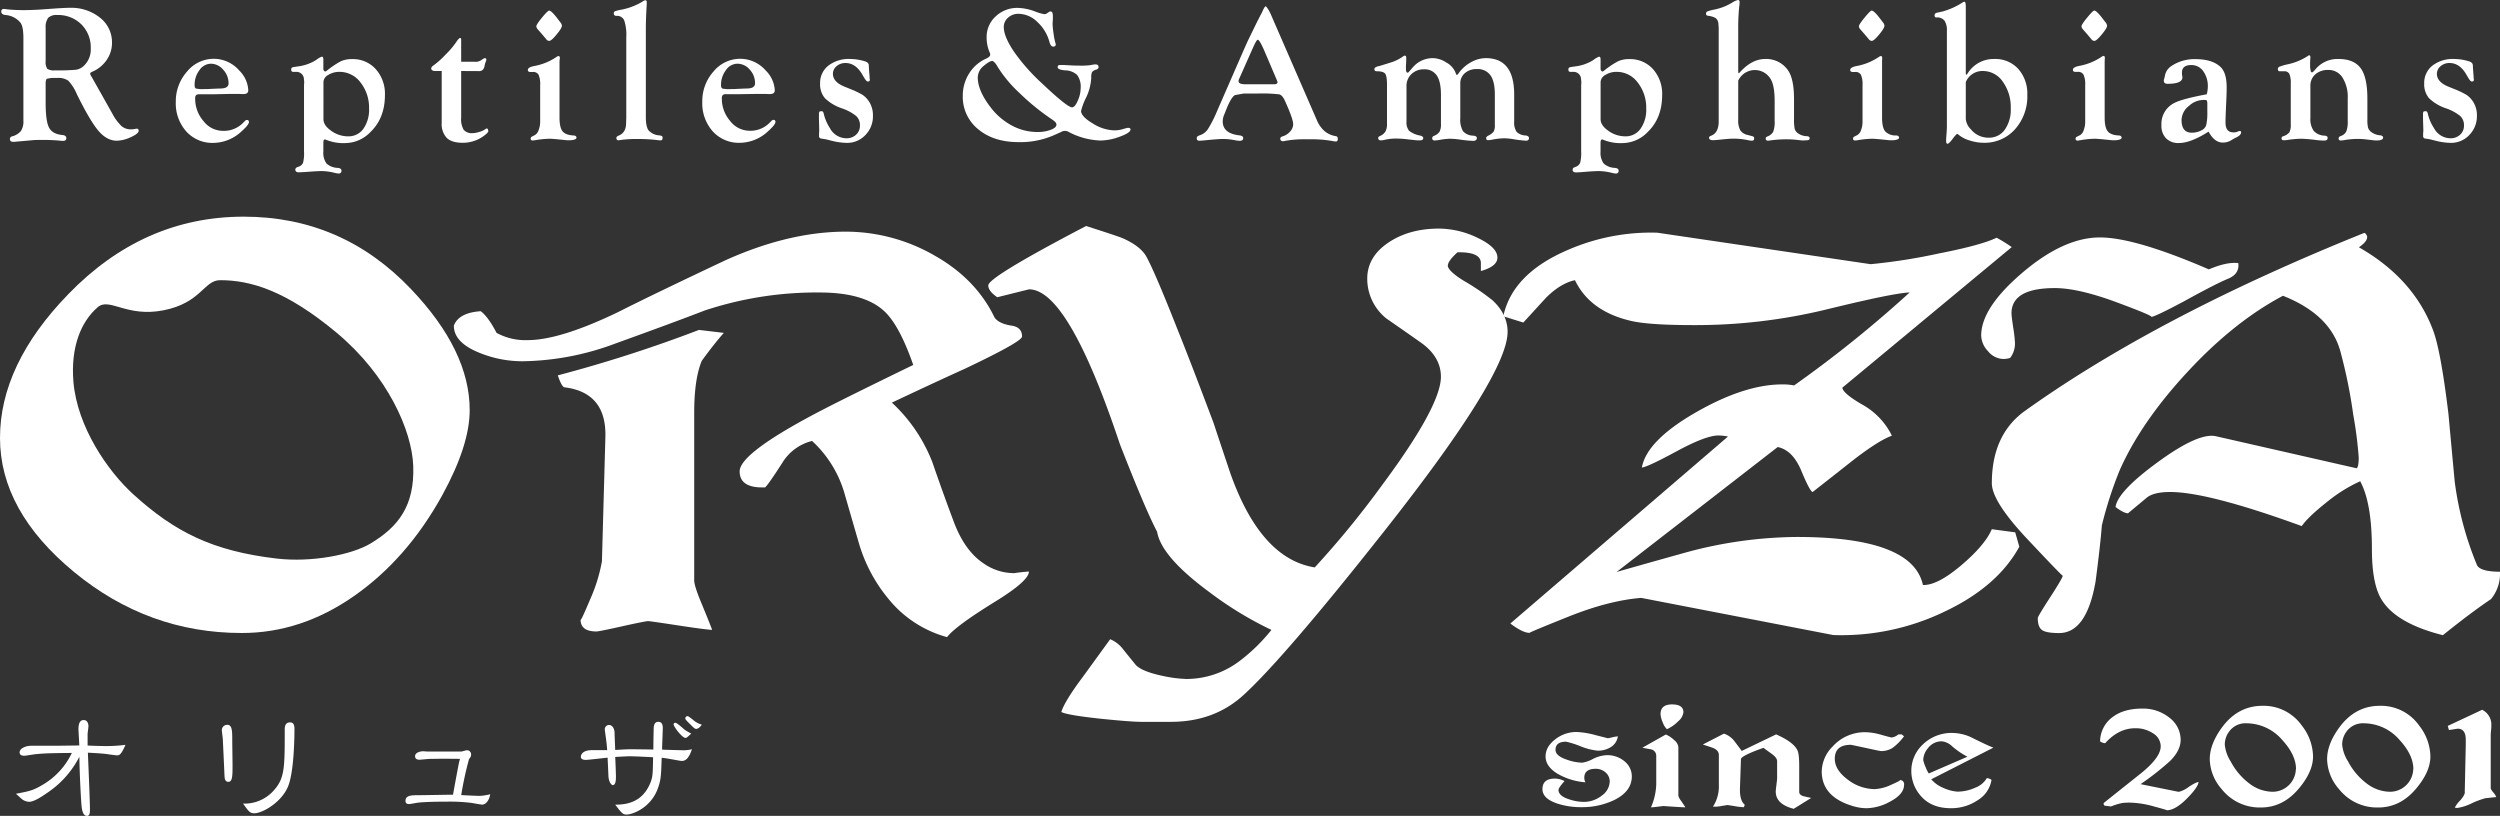 <svg xmlns="http://www.w3.org/2000/svg" viewBox="0 0 800.2 261.15"><rect x="0" y="0" width="800.2" height="261.15" fill="#333333" stroke="none"/><defs><style>.cls-1{fill:#ffffff;}</style></defs><g id="レイヤー_2" data-name="レイヤー 2"><path class="cls-1" d="M150.34,131.27q0,11.25-8.82,27.31-11.24,20.35-28.21,32.2T77.38,202.61q-30,0-53.68-19.53T0,140.2q0-23.5,21.82-46Q45.85,69.35,78,69.35q31.51,0,53.56,23.18Q150.34,112.23,150.34,131.27Zm-18.07,17.88c-.41-11.32-8.18-29-24.49-42.62S80.09,89.68,70.46,89.68c-5.2,0-6,7.22-18.06,9.63-11.87,2.37-17.35-4.21-21.1-1-5.39,4.62-8.72,12.82-7.8,23.88,1.21,14.45,11,28.65,19.26,36.12,13.25,12,25.29,18.06,45.75,20.47,11.24,1.32,24.08-1.21,30.1-4.82C127.49,168.62,132.73,161.91,132.27,149.15Z"/><path class="cls-1" d="M329.34,182.94q0,3-11,9.75-12.57,7.77-15.21,11.24a36.42,36.42,0,0,1-18.74-12.23,49.65,49.65,0,0,1-9.48-17.86q-1.54-5.28-4.63-16a36.48,36.48,0,0,0-10.36-16.7,15.51,15.51,0,0,0-9.48,6.94Q246,155,244.91,156q-8.16.33-8.16-5.13,0-6,27.12-20,8.37-4.31,28.44-14.06-4.43-12.72-9.26-17.19-6.41-6-20.72-6a113.64,113.64,0,0,0-36.82,5.78Q216,103.09,196.85,110a87.47,87.47,0,0,1-29.54,5.63A36.33,36.33,0,0,1,153.65,113q-8.39-3.3-8.38-8.76,1.54-4.14,8.6-4.63c1.61,1.21,3.3,3.53,5.07,6.94a19.34,19.34,0,0,0,9.92,2.32q10.35,0,28.88-8.93,11.46-5.79,34.6-16.7,20.28-9.09,38.36-9.09a57,57,0,0,1,28.22,7.52q13.44,7.53,19.4,19.92,1.32,2,5.51,2.65c2.2.33,3.31,1.49,3.31,3.47q0,1.65-18.52,10.42-7.72,3.47-23.15,10.74a51.18,51.18,0,0,1,13,19.18q3.3,9.6,6.83,19t9.7,13.4a17,17,0,0,0,9.7,3C326.18,183.21,327.72,183.05,329.34,182.94Zm-97.66-76.39q-3.09,3.48-7.05,8.93-2.43,5.79-2.43,16.7v53.57c0,1.21.81,3.75,2.43,7.6q2.87,6.94,3.31,8.27-2.66-.17-11.25-1.49c-5.73-.88-8.81-1.32-9.26-1.32s-3.34.55-8.26,1.65-7.68,1.66-8.27,1.66q-5.07,0-5.07-3.81,0,.84,3.09-6.53a51.85,51.85,0,0,0,3.75-12.15l1.1-39.68q.43-14.38-13.23-16c-.59-.33-1.25-1.59-2-3.8a442.23,442.23,0,0,0,45.19-14.55Z"/><path class="cls-1" d="M482.55,106.22q0,13.73-39.24,63.49-32.62,41.34-45.63,53.07-9.27,8.26-22.93,8.27h-9.26q-3.53,0-13.23-1-10.8-1.17-12.56-2.16,1.1-3.49,6.83-11.15l8.82-12.14a10,10,0,0,1,4.19,3.3l3.75,4.63q1.75,2.31,8.81,3.8a41.09,41.09,0,0,0,7.72,1,28.27,28.27,0,0,0,17-5.79,57.09,57.09,0,0,0,10.14-9.92,114,114,0,0,1-20.06-12.24q-15.21-11.24-16.53-19.17-3.75-7.11-11.9-28-16.54-49.59-29.1-49.6L319.2,95.14c-1.91-1.32-2.87-2.58-2.87-3.8q0-2.64,31.3-19,8.82,2.81,11.47,3.8,5.73,2.48,7.71,5.79,2.65,4.64,10.14,23.64,4,9.91,11.47,29.76,1.75,5.3,5.29,15.87,9.69,27.62,27.11,30.42a293.07,293.07,0,0,0,21.39-26.12q18.94-25.45,19-34.88,0-6.28-6.11-10.75-3.72-2.64-11.36-7.94a16.25,16.25,0,0,1-6.11-12.73q0-6.94,6.68-11.49t16.34-4.54a28.71,28.71,0,0,1,12.39,3q6.25,3,6.25,6.28,0,2.82-5.29,4.3V84.23q0-3.63-7.5-3.47c-2.06,1.88-3.08,3.31-3.08,4.3s1.69,2.7,5.07,4.79a73,73,0,0,1,9.26,6.29C480.93,99.11,482.55,102.48,482.55,106.22Z"/><path class="cls-1" d="M646.34,175q-7.07,12.9-24.25,20.92a76,76,0,0,1-35.27,7.35l-61.51-11.9q-10.37.84-23.26,6t-12.45,5.2q-2.21,0-6.17-3l69.66-59.84a14.77,14.77,0,0,0-3.09-.34q-4,0-13.33,5.05t-11.14,5.21q1.54-8.6,17.2-17.61t27.77-9a18.25,18.25,0,0,1,3.75.33,383.89,383.89,0,0,0,37-29.76q-5.09.16-26.68,5.45a177.38,177.38,0,0,1-42.32,5q-14.34,0-20.06-1.32-13.23-3-18.08-13.06-4.63,1-9.26,5.62l-7.27,7.94-6.4-2Q484.09,87.54,502,79.93a66.63,66.63,0,0,1,28.43-5.45l68.34,10.08a186.35,186.35,0,0,0,22-3.47q13.46-2.64,18.3-5a48.27,48.27,0,0,1,4.85,3l-54.23,45q.23,1.82,6.17,5.29a23,23,0,0,1,9.7,10.08q-4.18,1.5-12.12,7.61L580.2,157.48q-.88-.16-3.63-6.78T569,143.09l-51.58,40Q524.66,181,539,177a138.44,138.44,0,0,1,36.15-5.13q37,0,40.34,15.38,4.63.16,12.24-6.29t9.81-11.57l7.49,1Z"/><path class="cls-1" d="M716.44,84.23q.43,3.48-3.31,5T699,96.47q-9.25,4.95-10.58,5,1.75,0-10.69-4.63t-20-4.63q-13.89,0-13.89,8.1c0,.55.18,2.07.55,4.55a43.85,43.85,0,0,1,.55,4.71,7.47,7.47,0,0,1-1.54,5,7.69,7.69,0,0,1-2.21.33,6.45,6.45,0,0,1-4.85-2.48,7.51,7.51,0,0,1-2.2-5q0-8.92,13.23-20.17T672.13,76Q683.37,76,707,86.22C710.93,84.56,714.08,83.9,716.44,84.23ZM800.2,183a12.88,12.88,0,0,1-2.86,8.75q-6,4-15.43,11.56-15-3.79-19.62-11.4-3.09-5-3.09-16.21,0-14.72-3.75-21.66A48,48,0,0,0,745,160.53c-4,3.15-6.8,5.76-8.26,7.86q-30-10.92-42.11-10.91c-3.52,0-6,.6-7.49,1.81l-6,5q-1.32,0-4-2,.66-5,13.66-14.47t18.52-8.18l45,10.25c.44-.33.66-1.49.66-3.47a129.5,129.5,0,0,0-1.76-13.72,160.15,160.15,0,0,0-4.19-20.51q-3.3-11.57-18.3-17.52-15.64,8.28-30.53,24.34t-21.71,31.46a124.08,124.08,0,0,0-5.73,17.72q-.45,6-2,17.88-2.87,16.56-11.68,16.56-4.18,0-5.51-1c-.88-.66-1.32-1.93-1.32-3.8,0-.33,1.32-2.57,4-6.7s4-6.42,4-6.86q0,.33-11.35-11.74t-11.35-17.86q0-15.53,10.58-23.14,42.54-30.42,108.68-57a1.79,1.79,0,0,1,.88,1.32c0,1-.88,2.09-2.65,3.3q17.64,10.08,23.81,26.75,2.43,6.6,4.85,26.59.66,7.26,2,21.63a104.82,104.82,0,0,0,7.06,26.58C793.29,182.19,795.8,183,800.2,183Z"/><path class="cls-1" d="M14.61,32.91q0,5.84,1.08,7.92t4.25,2.38c.86.08,1.29.42,1.29,1s-.35.88-1.05.88c-.22,0-.64,0-1.26-.1-1.77-.14-3.47-.21-5.11-.21-1.38,0-2.6,0-3.67.12l-2.58.23-2.07.18q-.86.09-1.2.09c-.74,0-1.11-.29-1.11-.85a.83.83,0,0,1,.62-.88,5.52,5.52,0,0,0,2.89-1.73,5.61,5.61,0,0,0,.8-3.34V35.68l0-1.2V12.24c0-2.46-.3-4.11-.92-4.95A6.86,6.86,0,0,0,1.67,4.8C.83,4.68.41,4.32.41,3.74a.77.77,0,0,1,.86-.88A9,9,0,0,1,2.38,3a52,52,0,0,0,5.21.24c2.07,0,4.59-.11,7.54-.34,3.47-.26,5.86-.4,7.18-.4A14.74,14.74,0,0,1,32,5.65a10,10,0,0,1,3.85,8,9.58,9.58,0,0,1-1.71,5.55A10.65,10.65,0,0,1,29.45,23c-.41.17-.6.37-.58.62a1.75,1.75,0,0,0,.31.74c.18.28.46.77.83,1.44l2.74,4.86,3.17,5.64a16.06,16.06,0,0,0,2.91,4,4.46,4.46,0,0,0,3,1.1,6.92,6.92,0,0,0,1.33-.12,2.82,2.82,0,0,1,.67-.09c.37,0,.56.23.56.71s-.84,1.27-2.52,2a11.07,11.07,0,0,1-4.47,1.14q-3.16,0-5.84-3.11T24.61,30.18a14.6,14.6,0,0,0-2.73-4.33,5.47,5.47,0,0,0-3.51-.9H16.46l-1.39.24c-.31.17-.46.66-.46,1.48Zm0-24V19.53A3.94,3.94,0,0,0,15.12,22a3.65,3.65,0,0,0,2.42.52,63.37,63.37,0,0,0,6.81-.2A4.67,4.67,0,0,0,26.8,21.1a7.19,7.19,0,0,0,2.25-5.61,10.38,10.38,0,0,0-3-7.68,10.5,10.5,0,0,0-7.73-3,3.78,3.78,0,0,0-2.88.88A4.89,4.89,0,0,0,14.61,8.87Z"/><path class="cls-1" d="M68.35,18.82a10.8,10.8,0,0,1,8.23,3.75,9.5,9.5,0,0,1,2.89,6.35c0,.8-.55,1.2-1.66,1.2l-1.41-.06h-.71l-1.87,0L68,30.18l-3.05,0-1,0a1.87,1.87,0,0,0-1.14.22,1.48,1.48,0,0,0-.34,1.14,10.83,10.83,0,0,0,2.66,7.21,7.87,7.87,0,0,0,6.13,3.13,8.59,8.59,0,0,0,6.24-2.26l1-1A.73.73,0,0,1,79,38.4c.45,0,.68.22.68.65,0,.6-.79,1.59-2.37,3a13.4,13.4,0,0,1-9,3.69,11.24,11.24,0,0,1-8.68-3.66,13.45,13.45,0,0,1-3.36-9.46,14.26,14.26,0,0,1,3.59-9.7A11,11,0,0,1,68.35,18.82Zm-.86,1.57a4.5,4.5,0,0,0-3.64,2.05,7.71,7.71,0,0,0-1.56,4.82c0,.6.15.95.44,1.08a9.07,9.07,0,0,0,2.41.18c.67,0,1.38,0,2.14-.06,1.84-.08,2.9-.13,3.18-.13q2.7,0,2.7-1.65a6.34,6.34,0,0,0-1.73-4.38A5.2,5.2,0,0,0,67.49,20.39Z"/><path class="cls-1" d="M97.31,48.46v-21l.06-1.29-.15-1.35A2.4,2.4,0,0,0,94.75,23c-.22,0-.44,0-.64,0l-.28,0c-.41,0-.62-.27-.62-.73a.71.71,0,0,1,.62-.78l1.45-.22a14.2,14.2,0,0,0,5.94-2.09A6.58,6.58,0,0,1,103,18.14c.29,0,.46.23.5.68l0,.9V22.2c.12.43.33.66.62.68a1.13,1.13,0,0,0,.52-.28,28.08,28.08,0,0,1,4.47-3,8.55,8.55,0,0,1,3.59-.68,9.78,9.78,0,0,1,7.57,3.21,11.82,11.82,0,0,1,2.94,8.29c0,4.91-1.54,8.84-4.61,11.82a11.36,11.36,0,0,1-8,3.56,14.62,14.62,0,0,1-6.09-1,1.3,1.3,0,0,0-.55-.16c-.31,0-.46.38-.46,1.14v2.7a5.87,5.87,0,0,0,1,3.85,5.61,5.61,0,0,0,3.62,1.41c.78.08,1.17.37,1.17.85a.83.83,0,0,1-1,.94,6.46,6.46,0,0,1-1.11-.19,18.21,18.21,0,0,0-4.17-.58q-1.11,0-3.33.15L97,55.1c-.64,0-1.07.06-1.3.06-.78,0-1.17-.29-1.17-.88,0-.38.26-.66.8-.85A2.46,2.46,0,0,0,97,52.11,12.06,12.06,0,0,0,97.31,48.46Zm6.22-22.23V38.15q0,2,2.51,3.74a9.22,9.22,0,0,0,5.4,1.75,5.78,5.78,0,0,0,4.87-2.42,10.54,10.54,0,0,0,1.82-6.47,13,13,0,0,0-2.74-8.36A8.33,8.33,0,0,0,108.67,23a6.62,6.62,0,0,0-3.63,1A2.71,2.71,0,0,0,103.53,26.23Z"/><path class="cls-1" d="M147.61,22.73v15a6.62,6.62,0,0,0,.81,3.82,3.41,3.41,0,0,0,2.88,1.07,7.47,7.47,0,0,0,2.14-.41,6.05,6.05,0,0,0,1.87-.84,1,1,0,0,1,.49-.25c.24,0,.4.21.46.62l.06.32-.37.53a11.27,11.27,0,0,1-7.87,3.11c-2.3,0-4-.52-5.08-1.56a6.51,6.51,0,0,1-1.62-4.86V22.73h-1.87c-1,0-1.48-.27-1.48-.82,0-.33.26-.67.77-1a27.21,27.21,0,0,0,3.8-3.42,26.62,26.62,0,0,0,3.31-3.85c.64-1,1.11-1.5,1.42-1.48.16,0,.26.18.28.47v7.14h4.46a3,3,0,0,0,1.76-.4l.8-.52a1,1,0,0,1,.55-.22c.35,0,.51.15.49.5a2.42,2.42,0,0,1-.21.68,5.87,5.87,0,0,0-.37,1.37c-.23,1.05-.79,1.58-1.69,1.58Z"/><path class="cls-1" d="M179.09,20.2V37.62c0,2.09.31,3.54.94,4.36s1.79,1.28,3.49,1.38c.68,0,1,.29,1,.73s-.82.81-2.44.81c-.21,0-.65,0-1.33-.08l-2.31-.24c-1.28-.11-2.12-.17-2.53-.17a30.2,30.2,0,0,0-4.42.43,6.43,6.43,0,0,1-1,.12c-.43,0-.64-.2-.64-.6a.69.69,0,0,1,.4-.63l1-.52a2.83,2.83,0,0,0,1.16-1.6A7.35,7.35,0,0,0,172.9,39l0-1.29V27.27a7.51,7.51,0,0,0-.5-3.31,1.9,1.9,0,0,0-1.84-.92h-.7a1,1,0,0,1-.8-.25.71.71,0,0,1-.1-.44c0-.52.63-.92,1.89-1.19a18.7,18.7,0,0,0,7.38-3,1.18,1.18,0,0,1,.53-.22c.28,0,.43.22.43.59l0,.28Q179.09,19.09,179.09,20.2ZM175.78,3.39c.42,0,1.19.7,2.3,2.09l1.28,1.67a2,2,0,0,1,.5,1.07c0,.5-.55,1.43-1.69,2.81s-1.93,2.06-2.36,2.06a1.19,1.19,0,0,1-.83-.37L173.54,11l-1.35-1.54a1.91,1.91,0,0,1-.53-1c0-.41.61-1.35,1.81-2.81S175.45,3.39,175.78,3.39Z"/><path class="cls-1" d="M206.72,9.26V36.47l0,1c0,2,.28,3.45.86,4.24A5,5,0,0,0,211,43.33a2.83,2.83,0,0,1,.94.25.91.91,0,0,1,.13.6c0,.5-.2.75-.61.75a9.91,9.91,0,0,1-1.08-.09,46.92,46.92,0,0,0-6.08-.34,35.65,35.65,0,0,0-5.65.31,4.6,4.6,0,0,1-.71.09c-.43,0-.65-.26-.65-.78,0-.28.26-.52.77-.73q2.34-.95,2.34-4l.06-1.79,0-.83V11.94a14.8,14.8,0,0,0-.66-5.41,2.45,2.45,0,0,0-2.45-1.45c-.59,0-.89-.27-.89-.81a.63.63,0,0,1,.34-.64,10.05,10.05,0,0,1,1.86-.49A20.69,20.69,0,0,0,205,.89l1-.61a1.34,1.34,0,0,1,.55-.19c.31,0,.46.19.46.62,0,.22,0,.74-.06,1.54Q206.72,6.4,206.72,9.26Z"/><path class="cls-1" d="M236.87,18.82a10.8,10.8,0,0,1,8.22,3.75,9.52,9.52,0,0,1,2.9,6.35c0,.8-.55,1.2-1.66,1.2l-1.41-.06h-.71l-1.88,0-5.81.09-3,0-1,0a1.85,1.85,0,0,0-1.13.22,1.48,1.48,0,0,0-.34,1.14,10.78,10.78,0,0,0,2.66,7.21,7.86,7.86,0,0,0,6.13,3.13A8.59,8.59,0,0,0,246,39.62l1-1a.77.77,0,0,1,.53-.25.58.58,0,0,1,.67.65c0,.6-.79,1.59-2.37,3a13.38,13.38,0,0,1-9,3.69,11.26,11.26,0,0,1-8.69-3.66,13.49,13.49,0,0,1-3.35-9.46,14.21,14.21,0,0,1,3.59-9.7A11,11,0,0,1,236.87,18.82ZM236,20.39a4.5,4.5,0,0,0-3.64,2.05,7.66,7.66,0,0,0-1.57,4.82c0,.6.15.95.45,1.08a9,9,0,0,0,2.4.18c.68,0,1.39,0,2.15-.06,1.83-.08,2.9-.13,3.18-.13q2.7,0,2.7-1.65A6.34,6.34,0,0,0,240,22.3,5.2,5.2,0,0,0,236,20.39Z"/><path class="cls-1" d="M272.14,18.88a16.58,16.58,0,0,1,4.59.71q1.26.36,1.35,1.2l.06,1.35.16,1.94.06,1.05a1.41,1.41,0,0,1,.06.37c0,.39-.22.59-.65.59s-.88-.68-1.63-2q-2.17-3.91-5.49-3.92a4.23,4.23,0,0,0-2.86,1,3.14,3.14,0,0,0-1.19,2.45q0,2.57,3.6,4.07l2.12.86a28.23,28.23,0,0,1,3.7,1.77,7.52,7.52,0,0,1,1.88,1.8,8,8,0,0,1,1.51,4.92A8.52,8.52,0,0,1,277,43.21,7.94,7.94,0,0,1,271,45.73a20.87,20.87,0,0,1-4.65-.64l-2.12-.53-1.39-.21a.77.77,0,0,1-.68-.86c0-.17,0-.42,0-.77a10.74,10.74,0,0,0,.06-1.21l-.09-3.35,0-1.51a1.7,1.7,0,0,1,.14-.88c.09-.11.33-.17.72-.17s.56.28.68.83a14.52,14.52,0,0,0,2,4.63,6,6,0,0,0,5.27,3.2,4.37,4.37,0,0,0,3.08-1.15,3.8,3.8,0,0,0,1.23-2.9,4,4,0,0,0-1.18-3.06,15.07,15.07,0,0,0-4.52-2.45,14.37,14.37,0,0,1-5.51-3.27,6.83,6.83,0,0,1-1.54-4.7A7,7,0,0,1,265.15,21,10.7,10.7,0,0,1,272.14,18.88Z"/><path class="cls-1" d="M325.81,2.53a16.56,16.56,0,0,1,5.45,1.13,14.24,14.24,0,0,0,3,.87,1.42,1.42,0,0,0,.83-.25l.68-.46a.84.84,0,0,1,.49-.16c.49,0,.74.49.74,1.45q0,.38,0,1c-.06.92-.09,1.46-.09,1.6a26.87,26.87,0,0,0,.33,3.13,18.42,18.42,0,0,0,.56,2.84,2.08,2.08,0,0,1,.12.56c0,.45-.26.68-.8.68s-.93-.48-1.2-1.45A13.42,13.42,0,0,0,332,7a8.71,8.71,0,0,0-6-2.58,4.81,4.81,0,0,0-3.34,1.24,3.87,3.87,0,0,0-1.37,3q0,3,3.19,7.77a61.82,61.82,0,0,0,8.87,10.1q8.37,7.92,9.81,7.82c.61,0,1.22-.76,1.83-2.15a10.08,10.08,0,0,0,.91-4.06A6.21,6.21,0,0,0,344.77,24a5.74,5.74,0,0,0-3.93-1.48c-1.54-.14-2.31-.49-2.31-1s.28-.72.83-.72l1.08,0q3.24.21,5.22.21a24.63,24.63,0,0,0,3.09-.12l1.23-.22a3.74,3.74,0,0,1,.65-.06c.64,0,1,.28,1,.85,0,.38-.24.65-.71.82a2.55,2.55,0,0,0-1.37.78,3.67,3.67,0,0,0-.26,1.74,16.65,16.65,0,0,1-1.67,6.48,20.39,20.39,0,0,0-1.6,4.27q.09,1.8,3.81,4a13.5,13.5,0,0,0,6.69,2.17,9.29,9.29,0,0,0,2.35-.25l1.75-.49a2.41,2.41,0,0,1,.49-.06c.52,0,.76.19.74.58-.06.69-1.21,1.44-3.46,2.26a18.34,18.34,0,0,1-6.15,1.22,23.43,23.43,0,0,1-10-2.65,2.38,2.38,0,0,0-2.64-.06l-2.78,1.23A26.76,26.76,0,0,1,326,45.49q-7.93,0-12.88-4.11a13.29,13.29,0,0,1-4.95-10.74,13.15,13.15,0,0,1,2-7.08,12.21,12.21,0,0,1,5.36-4.74c.95-.43,1.42-.88,1.42-1.33a2.49,2.49,0,0,0-.28-.95A11.86,11.86,0,0,1,315.8,12a8.87,8.87,0,0,1,2.87-6.73A10,10,0,0,1,325.81,2.53Zm-8.28,17c-.5,0-1.37.47-2.61,1.52a4.79,4.79,0,0,0-1.95,4.1q.18,4.09,4.07,9.16a21,21,0,0,0,6.83,5.87A17.1,17.1,0,0,0,332,42.25a11.93,11.93,0,0,0,4.32-.7c1.21-.47,1.82-1,1.82-1.64s-.53-1.09-1.6-1.81a73.92,73.92,0,0,1-10.26-8.37,40.47,40.47,0,0,1-6.93-8.3C318.66,20.18,318,19.54,317.53,19.49Z"/><path class="cls-1" d="M407.48,6.25l14,32.16A9.67,9.67,0,0,0,424,42a7.6,7.6,0,0,0,3.66,1.6c.37.06.55.36.55.88s-.23.83-.7.81a11.18,11.18,0,0,1-1.18-.18,39.44,39.44,0,0,0-7.65-.52,35.3,35.3,0,0,0-7.22.48,2.82,2.82,0,0,1-.8.13.77.77,0,0,1-.86-.88c0-.29.22-.51.68-.66a5,5,0,0,0,2.44-1.54,3.5,3.5,0,0,0,1-2.34c0-1.15-.89-3.67-2.67-7.58-.55-1.19-1.16-1.87-1.82-2a48.11,48.11,0,0,0-7.08-.26H398.1l-2.77.49q-1.12.53-2.58,4l-.95,2.37a5.32,5.32,0,0,0-.43,2.06q0,3.87,5.42,4.48c.78.11,1.16.41,1.14.91s-.41.82-1.11.82a8.88,8.88,0,0,1-1.57-.19,19.67,19.67,0,0,0-3.64-.4c-1,0-2.54.11-4.7.31-1.6.17-2.6.25-3,.25-.57,0-.86-.25-.86-.76s.28-.73.86-.94a5,5,0,0,0,2.66-1.92,38.62,38.62,0,0,0,3-5.89L398,16.21c.68-1.54,1.15-2.59,1.42-3.17l2.86-5.87,1.48-2.89v.09c.66-1.56,1.1-2.34,1.33-2.34s.89.86,1.69,2.59Zm1.15,19.25-4-9.39c-1-2.26-1.65-3.38-2.06-3.38-.24,0-.69.72-1.35,2.18l-.58,1.29L397,24.4l-.34.77a1.83,1.83,0,0,0-.22.8c0,.69.74,1,2.21,1h9.09c.78,0,1.17-.22,1.17-.65a1.7,1.7,0,0,0-.15-.52Z"/><path class="cls-1" d="M484.66,30.29v8.58a5.39,5.39,0,0,0,.76,3.31,4.25,4.25,0,0,0,2.91,1.18c.72.11,1.07.39,1.07.85s-.3.82-.92.82a34.9,34.9,0,0,1-4.38-.53,20.37,20.37,0,0,0-2.66-.24,24.21,24.21,0,0,0-3.92.46,8.41,8.41,0,0,1-1.26.15c-.37,0-.56-.21-.56-.63s.22-.56.65-.82a4.7,4.7,0,0,0,1.74-1.3,3.9,3.9,0,0,0,.38-2l0-1.48V30.28q0-4.2-1.4-6.17a5,5,0,0,0-4.39-2,5.56,5.56,0,0,0-3.79,1.29,4.23,4.23,0,0,0-1.48,3.32V37.84a7.29,7.29,0,0,0,.88,4.17,4.49,4.49,0,0,0,3.28,1.41c.76.07,1.14.33,1.14.79s-.38.88-1.14.88a38.1,38.1,0,0,1-4.38-.43,25.69,25.69,0,0,0-3.24-.25,21.48,21.48,0,0,0-3.31.4,13.12,13.12,0,0,1-1.38.15q-.84,0-.84-.69a.77.77,0,0,1,.49-.75,3.92,3.92,0,0,0,1.87-1.37,5.16,5.16,0,0,0,.44-2.5l0-1.29v-8q0-4.2-1.32-6.17a4.62,4.62,0,0,0-4.13-2,5.56,5.56,0,0,0-4,1.53,5.19,5.19,0,0,0-1.58,3.87V38.79a4.37,4.37,0,0,0,.83,3.07,7.87,7.87,0,0,0,3.54,1.53c.64.15,1,.42,1,.82s-.33.72-1.05.72c-.52,0-1.1,0-1.76-.09l-2.78-.31a30.5,30.5,0,0,0-3.06-.18,15.82,15.82,0,0,0-3.67.4,5.66,5.66,0,0,1-1.23.18q-.87,0-.87-.75c0-.28.2-.5.59-.66a3.81,3.81,0,0,0,1.72-1.43,4.74,4.74,0,0,0,.5-2.38l0-1.63v-11c0-1.82-.2-3-.59-3.5s-1.28-.77-2.68-.77c-.51,0-.77-.22-.77-.66s.52-.84,1.55-1l2.5-.77,1.76-.56A13.73,13.73,0,0,0,449.18,18a.75.75,0,0,1,.43-.19c.33,0,.5.21.5.68l0,.77-.1,2.06c0,.23,0,.46,0,.71,0,.8.18,1.21.53,1.23a.64.64,0,0,0,.43-.28l1.26-1.44a8.37,8.37,0,0,1,6.48-2.93A8.12,8.12,0,0,1,462.93,20a6.47,6.47,0,0,1,2.85,3c.25.65.42,1,.52,1s.31-.2.62-.61a11.69,11.69,0,0,1,3.92-3.47,9.74,9.74,0,0,1,4.72-1.31Q484.67,18.6,484.66,30.29Z"/><path class="cls-1" d="M506.1,48.46v-21l.06-1.29L506,24.82A2.39,2.39,0,0,0,503.55,23a6.48,6.48,0,0,0-.65,0l-.28,0c-.41,0-.61-.27-.61-.73a.7.7,0,0,1,.61-.78l1.45-.22A14.15,14.15,0,0,0,510,19.22a6.74,6.74,0,0,1,1.81-1.08c.29,0,.46.23.5.68l0,.9V22.2c.13.43.33.66.62.68a1.09,1.09,0,0,0,.52-.28,27.59,27.59,0,0,1,4.48-3,8.47,8.47,0,0,1,3.58-.68,9.82,9.82,0,0,1,7.58,3.21,11.82,11.82,0,0,1,2.93,8.29c0,4.91-1.53,8.84-4.61,11.82a11.34,11.34,0,0,1-8,3.56,14.56,14.56,0,0,1-6.09-1,1.34,1.34,0,0,0-.56-.16c-.3,0-.46.38-.46,1.14v2.7a5.93,5.93,0,0,0,1,3.85,5.64,5.64,0,0,0,3.62,1.41c.78.08,1.17.37,1.17.85a.83.83,0,0,1-1,.94,6.62,6.62,0,0,1-1.11-.19,18.2,18.2,0,0,0-4.16-.58c-.74,0-1.86.05-3.34.15l-2.65.22c-.64,0-1.07.06-1.3.06-.78,0-1.17-.29-1.17-.88,0-.38.27-.66.8-.85a2.44,2.44,0,0,0,1.6-1.32A12.06,12.06,0,0,0,506.1,48.46Zm6.22-22.23V38.15q0,2,2.51,3.74a9.28,9.28,0,0,0,5.41,1.75,5.78,5.78,0,0,0,4.86-2.42,10.48,10.48,0,0,0,1.82-6.47,12.94,12.94,0,0,0-2.74-8.36A8.32,8.32,0,0,0,517.47,23a6.65,6.65,0,0,0-3.64,1A2.73,2.73,0,0,0,512.32,26.23Z"/><path class="cls-1" d="M556.37,25.77V37.34l0,.93a6.75,6.75,0,0,0,.65,3.42,3.79,3.79,0,0,0,2.43,1.52l1.38.37c.46.1.67.34.65.72,0,.53-.32.77-.89.73a11.29,11.29,0,0,1-1.21-.19,22,22,0,0,0-4.53-.46c-1,0-2.52.12-4.7.36-.88.09-1.51.13-1.88.13-.82,0-1.23-.26-1.23-.79,0-.27.2-.48.61-.62q2.48-.9,2.47-4.66v-30L550,7.33a2.43,2.43,0,0,0-.88-1.56,6.44,6.44,0,0,0-2.41-.72c-.43-.06-.65-.28-.65-.65a.77.77,0,0,1,.43-.74,14.43,14.43,0,0,1,2.32-.61A18,18,0,0,0,554.4.86,5.65,5.65,0,0,1,556.31,0c.32,0,.49.21.49.62s0,.8-.12,1.54a70.11,70.11,0,0,0-.31,7.19V22.94c0,.31.06.48.18.5l.28-.22q3.87-4.34,8.18-4.34a8.44,8.44,0,0,1,7.31,3.65q1.9,2.74,1.91,9.16v5.13l0,1.23a14.75,14.75,0,0,0,.23,3.26,2.77,2.77,0,0,0,1.16,1.44,5,5,0,0,0,2.61.83q1.05.06,1,.69c0,.42-.31.63-.92.63l-1.33.06L576,44.87a31.34,31.34,0,0,0-3.8-.28,38.75,38.75,0,0,0-5.71.37,3.06,3.06,0,0,1-.58.07c-.5,0-.75-.24-.75-.7,0-.29.19-.51.56-.66a3.34,3.34,0,0,0,1.86-1.53,8.79,8.79,0,0,0,.45-3.38V32.37c0-3.4-.45-5.79-1.35-7.19a5.88,5.88,0,0,0-10.29.59Z"/><path class="cls-1" d="M602.41,20.2V37.62c0,2.09.32,3.54.94,4.36a4.55,4.55,0,0,0,3.5,1.38c.68,0,1,.29,1,.73s-.82.81-2.44.81c-.21,0-.65,0-1.33-.08l-2.31-.24c-1.28-.11-2.12-.17-2.53-.17a30,30,0,0,0-4.42.43,6.43,6.43,0,0,1-1.05.12c-.43,0-.65-.2-.65-.6a.7.7,0,0,1,.41-.63l1-.52a2.83,2.83,0,0,0,1.16-1.6,7.35,7.35,0,0,0,.47-2.64l0-1.29V27.27a7.66,7.66,0,0,0-.5-3.31,1.9,1.9,0,0,0-1.84-.92h-.71a1.06,1.06,0,0,1-.8-.25.8.8,0,0,1-.09-.44c0-.52.63-.92,1.89-1.19a18.7,18.7,0,0,0,7.38-3,1.18,1.18,0,0,1,.53-.22c.28,0,.43.22.43.59l0,.28C602.43,19,602.41,19.46,602.41,20.2ZM599.1,3.39c.43,0,1.2.7,2.31,2.09l1.28,1.67a2,2,0,0,1,.49,1.07c0,.5-.54,1.43-1.68,2.81s-1.94,2.06-2.37,2.06a1.18,1.18,0,0,1-.82-.37L596.86,11l-1.35-1.54a2,2,0,0,1-.52-1c0-.41.61-1.35,1.81-2.81S598.78,3.39,599.1,3.39Z"/><path class="cls-1" d="M629.21,23.47c0,.28.08.44.22.46l.31-.34a9.79,9.79,0,0,1,8.58-4.71A9.9,9.9,0,0,1,646,22.05a11.87,11.87,0,0,1,2.9,8.33,15.73,15.73,0,0,1-3.94,11,13,13,0,0,1-10,4.32,14.71,14.71,0,0,1-4.42-.71,10.18,10.18,0,0,1-3.53-1.77c-.26-.25-.46-.37-.58-.35s-.65.5-1.32,1.43c-.83,1.12-1.39,1.69-1.7,1.71s-.49-.25-.49-.83c0-.37,0-.87.06-1.51.12-1.45.18-2.55.18-3.29V9.85a5.39,5.39,0,0,0-.78-3.26,3,3,0,0,0-2.57-1c-.39,0-.59-.23-.59-.69a.8.8,0,0,1,.71-.81l1.95-.44A23.24,23.24,0,0,0,628.26.74a1.5,1.5,0,0,1,.52-.19c.29,0,.43.54.43,1.67Zm0,2.8V38.11a5.42,5.42,0,0,0,1.66,3.32,7.16,7.16,0,0,0,5.67,2.64,6.1,6.1,0,0,0,5.14-2.54,11.06,11.06,0,0,0,1.92-6.84,13.91,13.91,0,0,0-2.55-8.55,7.69,7.69,0,0,0-6.38-3.41A5.75,5.75,0,0,0,629.21,26.27Z"/><path class="cls-1" d="M673.66,20.2V37.62c0,2.09.31,3.54.94,4.36s1.79,1.28,3.49,1.38c.68,0,1,.29,1,.73s-.81.81-2.44.81c-.2,0-.65,0-1.32-.08L673,44.58c-1.27-.11-2.12-.17-2.53-.17a30,30,0,0,0-4.41.43A6.66,6.66,0,0,1,665,45c-.43,0-.65-.2-.65-.6a.69.69,0,0,1,.4-.63l1.05-.52a2.82,2.82,0,0,0,1.15-1.6,7.35,7.35,0,0,0,.48-2.64l0-1.29V27.27a7.48,7.48,0,0,0-.51-3.31A1.9,1.9,0,0,0,665.1,23h-.71a1,1,0,0,1-.8-.25.8.8,0,0,1-.09-.44c0-.52.62-.92,1.88-1.19a18.82,18.82,0,0,0,7.39-3,1.15,1.15,0,0,1,.52-.22c.29,0,.43.22.43.59l0,.28Q673.66,19.09,673.66,20.2ZM670.35,3.39c.43,0,1.19.7,2.3,2.09l1.29,1.67a2,2,0,0,1,.49,1.07c0,.5-.54,1.43-1.69,2.81s-1.93,2.06-2.36,2.06a1.2,1.2,0,0,1-.83-.37L668.11,11l-1.35-1.54a1.87,1.87,0,0,1-.52-1c0-.41.6-1.35,1.81-2.81S670,3.39,670.35,3.39Z"/><path class="cls-1" d="M706.34,30.18a10.27,10.27,0,0,0,.34-2.41,8.14,8.14,0,0,0-1.48-5,4.59,4.59,0,0,0-3.81-1.95c-2,0-3,.82-3,2.45a6.42,6.42,0,0,0,.07.89l.09.58q0,2.09-4.77,2.08c-.82,0-1.22-.36-1.18-1.07a2.59,2.59,0,0,1,.16-.68c.06-.23.12-.49.18-.8a4.7,4.7,0,0,1,1.88-3,13.2,13.2,0,0,1,7.89-2.34q5.32,0,8,2.46,2,1.88,2,6.52c0,1.56-.07,3.52-.19,5.87-.12,2.71-.18,4.52-.18,5.42,0,2.11.84,3.17,2.52,3.17a3.17,3.17,0,0,0,1.33-.22,2.16,2.16,0,0,1,.7-.22.39.39,0,0,1,.44.44c0,.51-.41,1-1.21,1.44l-1.2.62-1,.61a5.15,5.15,0,0,1-2.44.59q-2.7,0-4.56-3.51c-3.81,2.44-7,3.66-9.51,3.66a5.47,5.47,0,0,1-4.1-1.51A5.76,5.76,0,0,1,691.83,40a7.46,7.46,0,0,1,4.25-7.1Q698.69,31.6,706.34,30.18ZM705.72,32a6.84,6.84,0,0,0-5.05,1.88,5.93,5.93,0,0,0-2.4,4.52q0,4.07,3.27,4.07a6.47,6.47,0,0,0,3.54-1,2.61,2.61,0,0,0,1.14-1.69,18.31,18.31,0,0,0,.3-4l0-2.37V32.8l-.19-.68A1.29,1.29,0,0,0,705.72,32Z"/><path class="cls-1" d="M757.75,31.9v6.24a11.5,11.5,0,0,0,.21,2.72,2.94,2.94,0,0,0,1,1.37,5.31,5.31,0,0,0,2.83,1.07c.64.08,1,.33,1,.74,0,.62-.73.92-2.19.92a9.84,9.84,0,0,1-1.32-.11l-2-.23a20.61,20.61,0,0,0-2.13-.15,24.36,24.36,0,0,0-4.69.36,6.7,6.7,0,0,1-1.24.13.59.59,0,0,1-.67-.67c0-.33.23-.59.7-.77A2.89,2.89,0,0,0,751,42.07a8.53,8.53,0,0,0,.46-3.33V31.47a11.54,11.54,0,0,0-1.67-6.63,5.23,5.23,0,0,0-4.55-2.45,6,6,0,0,0-4.15,1.41,4.75,4.75,0,0,0-1.58,3.69V37.77a6.51,6.51,0,0,0,1.07,4.13,4.92,4.92,0,0,0,3.58,1.52c.58.07.87.3.87.71,0,.58-.36.86-1.08.86a23.61,23.61,0,0,1-2.44-.15,46.06,46.06,0,0,0-4.82-.43,30,30,0,0,0-4.13.33,12.32,12.32,0,0,1-1.51.16c-.52,0-.78-.21-.78-.64a.7.7,0,0,1,.53-.65,4,4,0,0,0,2-1.28,5.19,5.19,0,0,0,.43-2.54l0-1V27.93l0-1.2a7.17,7.17,0,0,0-.45-3.06,1.67,1.67,0,0,0-1.64-.85h-1.42a.56.56,0,0,1-.46-.18.67.67,0,0,1-.16-.47.82.82,0,0,1,.47-.81,18.07,18.07,0,0,1,2.72-.79,18.66,18.66,0,0,0,6.45-2.68.67.67,0,0,1,.4-.18c.25,0,.37.17.37.58l-.09,1.54,0,1.76.19,1.17c.08.25.21.38.4.4s.49-.26,1-.83a9.19,9.19,0,0,1,7.47-3.45q5,0,7.16,3T757.75,31.9Z"/><path class="cls-1" d="M785.56,18.88a16.58,16.58,0,0,1,4.59.71q1.26.36,1.35,1.2l.07,1.35.15,1.94.06,1.05a1.41,1.41,0,0,1,.06.37c0,.39-.21.59-.65.59s-.88-.68-1.63-2q-2.17-3.91-5.49-3.92a4.23,4.23,0,0,0-2.86,1A3.17,3.17,0,0,0,780,23.63q0,2.57,3.6,4.07l2.13.86a28.59,28.59,0,0,1,3.69,1.77,7.52,7.52,0,0,1,1.88,1.8,7.9,7.9,0,0,1,1.51,4.92,8.55,8.55,0,0,1-2.43,6.16,8,8,0,0,1-5.95,2.52,20.87,20.87,0,0,1-4.65-.64l-2.12-.53-1.39-.21a.77.77,0,0,1-.68-.86c0-.17,0-.42,0-.77a8.67,8.67,0,0,0,.07-1.21l-.1-3.35,0-1.51a1.7,1.7,0,0,1,.14-.88c.09-.11.33-.17.72-.17s.56.28.68.83a14.58,14.58,0,0,0,2,4.63,6,6,0,0,0,5.26,3.2,4.37,4.37,0,0,0,3.08-1.15,3.8,3.8,0,0,0,1.23-2.9,4,4,0,0,0-1.18-3.06A15.12,15.12,0,0,0,783,34.7a14.34,14.34,0,0,1-5.52-3.27,6.88,6.88,0,0,1-1.54-4.7A7.05,7.05,0,0,1,778.57,21,10.7,10.7,0,0,1,785.56,18.88Z"/><path class="cls-1" d="M28.79,259.08c0,.81,0,2.07-.95,2.07-1.26,0-1.58-1.85-1.71-2.93-.18-1.53-.68-10.81-.72-16a30.65,30.65,0,0,1-10,11.35c-1.94,1.36-4.5,3.07-6.08,3.07a4,4,0,0,1-2.48-1c-.27-.22-1.48-1.35-1.75-1.57,4.23-.82,5.45-1,8.65-2.93A23.42,23.42,0,0,0,23,241c-4.46.05-8.11.05-11.18.36-.58,0-3.47.54-4.1.54s-1.44-.18-1.44-1.08c0-1.13,1.58-2.07,3.74-2.12l7.88,0c1,0,7.08-.09,7.48-.09,0-.41-.27-5-.27-5.14,0-2.25.68-3,1.67-3,1.31,0,1.53,1.4,1.53,1.94,0,.36-.22,2-.27,2.38v3.83c1.17.09,4.69.18,5.81.18a46,46,0,0,0,6.31-.4c-1.44,3.38-2.07,3.38-2.79,3.38-.23,0-2.84-.36-3.11-.41-1.44-.18-3.25-.31-6.13-.45C28.25,243.89,28.79,256.6,28.79,259.08Z"/><path class="cls-1" d="M73.12,250.25c-1.22,0-1.22-1.31-1.26-2,0-.13-.41-8.92-.54-11.57,0-.41-.32-2.62-.32-3.07A1.73,1.73,0,0,1,72.76,232c1.58,0,1.58,2,1.58,5.14,0,1.08.09,6.35.09,7.56C74.43,248,74.47,250.25,73.12,250.25Zm14.28,3c3.74-4,3.74-7.2,3.74-19.73,0-.63,0-2.3,1.67-2.3,1.26,0,1.44,1,1.44,2.21,0,.95,0,12.66-1.89,17.89s-8.2,9-11,9c-1.35,0-1.8-.63-3.56-3.11A12.45,12.45,0,0,0,87.4,253.26Z"/><path class="cls-1" d="M147.23,242.9c-7-.09-7.61,0-9.46,0-.59,0-3.11.27-3.47.27s-1.44,0-1.44-1.13c0-1.35,2.12-1.58,2.52-1.58.23,0,1.35.1,1.62.1h10.63c.28,0,1.45-.41,1.72-.41a1.3,1.3,0,0,1,1.44,1.35c0,.45,0,.59-.68,1.53a109.14,109.14,0,0,0-2.48,11.45l1.36.09c.18,0,4,.18,4.41.18a15.43,15.43,0,0,0,3.51-.54c-.45,2.61-1.84,3.33-2.52,3.33-.49,0-2.88-.45-3.42-.54a55,55,0,0,0-7.71-.41c-1.39,0-7.11,0-9.73.36-.36.05-2.16.41-2.56.41-.72,0-1.18-.23-1.18-1,0-1.84,1.85-1.84,4.78-1.84,1.35,0,8.06-.14,9.6-.14H145c.81-4.55,1.8-9.78,1.94-10.41Z"/><path class="cls-1" d="M213.19,240c.72,0,4.19.13,4.95.13a11.64,11.64,0,0,0,3.33-.31c-1.12,3.42-2.38,3.74-3.28,3.74-.59,0-5.36-1-6.4-1-.18,5.54-.23,7-1.17,9.64-2.21,6.4-8.25,8.52-10,8.52-1.26,0-1.54-.32-3.7-3.16,3.38,0,8.56-.58,11.17-6.8.82-2,.86-2.75.95-8.38-1.58-.09-5.86-.31-7.48-.31-.63,0-3.38.13-4.64.22.05.9.23,5.36.23,6.4,0,.77-.05,2.61-1,2.61-.4,0-1.26-.85-1.4-2.79,0-.36-.22-4.78-.27-6-.54.05-6.3.72-6.93.72s-1.63-.13-1.63-1c0-.09,0-2.12,3.56-2.12l4.87,0c-.14-1.89-.23-2.43-.36-3.55-.23-1.63-.41-2.93-.41-3.11a1.37,1.37,0,0,1,1.36-1.4c.63,0,1.44.45,1.75,2,0,.27.18,5.18.23,6,.67-.05,3.92-.23,4.64-.23,1,0,5.49.05,7.57.09,0-2.43.09-6.93.13-7.25.18-1.31.77-1.62,1.44-1.62,1,0,1.44.72,1.44,1.89s-.22,5.9-.22,7Zm6.17-3.83c-1,0-3.74-3.56-3.74-4.28,0-.4.22-.54.58-.54.54,0,2.62,2,3.11,2.34s1.85,1.08,1.94,1.13C219.9,236.06,219.76,236.19,219.36,236.19Zm3.47-2.88c-.41,0-.59-.14-1.94-1.49s-1.53-1.53-1.53-1.85a.69.69,0,0,1,.63-.72c.36,0,.49.14,1.84,1.17a6.83,6.83,0,0,0,2.8,1.54C224.36,232.41,223.55,233.31,222.83,233.31Z"/><path class="cls-1" d="M522.31,248.5q0,4.84-5.7,7.61a23.77,23.77,0,0,1-10.52,2.25,24.48,24.48,0,0,1-7.38-1.08c-3.34-1.06-5-2.63-5-4.69,0-2.26,1.33-3.38,4-3.38a6.88,6.88,0,0,1,3.07.8c-1.29,1.44-1.94,2.38-1.94,2.81q0,2,3.63,3.1a15.12,15.12,0,0,0,4.38.75,9.18,9.18,0,0,0,5.83-2,5.71,5.71,0,0,0,2.56-4.5,3.75,3.75,0,0,0-1.31-2.91,4.6,4.6,0,0,0-3.19-1.18q-3.64,0-3.64,2.87a2.88,2.88,0,0,0,.38,1.45,20.84,20.84,0,0,1-9.14-2.86q-3.63-2.31-3.63-5.4t3-5.42a10.92,10.92,0,0,1,7-2.42,27,27,0,0,1,6,1l3.94,1a13.14,13.14,0,0,0,1.32-.28,11.87,11.87,0,0,1,1.88-.33A4.9,4.9,0,0,1,515.8,239a7.63,7.63,0,0,1-4.45,1.27,19.79,19.79,0,0,1-5.54-1.44,28.73,28.73,0,0,0-4.54-1.43c-2.25,0-3.38.88-3.38,2.63,0,1.29,1.23,2.33,3.7,3.15a15.8,15.8,0,0,0,4.82.94,10.4,10.4,0,0,0,3.47-1.2,10.54,10.54,0,0,1,4.35-1.2,8.44,8.44,0,0,1,5.79,2A6.14,6.14,0,0,1,522.31,248.5Z"/><path class="cls-1" d="M539.46,258.41q-1.07,0-7.07-.42l-1.69.21a21.08,21.08,0,0,1-2.26.21,19.6,19.6,0,0,0,1.69-7.32V242a2.11,2.11,0,0,0-1.69-2.16c-.92-.15-1.84-.32-2.75-.51l7.51-4.23a8.79,8.79,0,0,1,2.69,1.81,3.35,3.35,0,0,1,1.32,2.14v15.68a4.63,4.63,0,0,0,.87,1.59Q538.71,257.24,539.46,258.41ZM538.83,228a4.54,4.54,0,0,1-1.64,2.84,12,12,0,0,1-3.63,2.56,5.24,5.24,0,0,1-1.31-2.09,7.5,7.5,0,0,1-.74-2.74q0-3.1,3.66-3.1T538.83,228Z"/><path class="cls-1" d="M579.72,255.41l-5.58,3.47q-5.76-1.45-5.76-5.54c0-.31.08-1,.22-2.14s.22-1.8.22-2.09v-5.49c0-.69-.54-1.44-1.63-2.25l-2.75-2c-4.93,1.75-7.32,3-7.2,3.7l-.31,9.16q-.13,4,1.5,5.31a1.53,1.53,0,0,1-.31.84,24.27,24.27,0,0,1-2.88-.35c-1.46-.24-2.24-.35-2.32-.35s-.71.1-1.88.3a10.35,10.35,0,0,1-2.75.21,11.89,11.89,0,0,0,1.88-6V241.7q0-1.65-2.13-2.4l-3-1,6.76-3.48a7.09,7.09,0,0,1,3.45,2.54c.5.65,1.25,1.66,2.25,3l11-5.3c3.67,1.62,6,3.33,6.82,5.11q.57,1.13.57,5.07v8.27c0,.62.48,1.08,1.44,1.36C578.13,255.05,578.92,255.22,579.72,255.41Z"/><path class="cls-1" d="M609.45,251.23q0,3-4.57,5.4a16.26,16.26,0,0,1-7.32,2.06,14.75,14.75,0,0,1-4.07-.56q-10.4-2.91-10.39-11.27a11.61,11.61,0,0,1,3.5-7.93,13.84,13.84,0,0,1,10.64-4.56,19.44,19.44,0,0,1,5,.85c2,.56,3.11.84,3.2.84a4.05,4.05,0,0,0,2.19-1h1.06l.75.61a17.35,17.35,0,0,1-3.69,3.73,6.71,6.71,0,0,1-3.69,1q-.32,0-4.86-1c-3-.64-4.62-1-4.79-1-3.42,0-5.13,1.48-5.13,4.46q0,3.57,4.1,6.64a14.29,14.29,0,0,0,8.73,3.08,14,14,0,0,0,5.33-1.44c2.17-.95,3-1.43,2.56-1.43A1.28,1.28,0,0,1,609.45,251.23Z"/><path class="cls-1" d="M638.06,239.3l-19.91,10.14a10.35,10.35,0,0,0,3.82,2.73,13.65,13.65,0,0,0,4.57,1.22,13.87,13.87,0,0,0,5.7-1.27,7.11,7.11,0,0,0,3.69-3.05,2.55,2.55,0,0,1,1.51.56,9.33,9.33,0,0,1-4.39,6.48,15.05,15.05,0,0,1-8.64,2.58q-6.57,0-10-4.41a12,12,0,0,1-2.63-7.61,11.45,11.45,0,0,1,3.19-7.89,13.25,13.25,0,0,1,10.27-4.17,14.63,14.63,0,0,1,6.38,1.73Q636.75,238.88,638.06,239.3Zm-8.32,2.91a25.3,25.3,0,0,1-4.89-3.33,5.65,5.65,0,0,0-3.32-1.6,5.45,5.45,0,0,0-4.44,2.21,6.07,6.07,0,0,0-1.5,3.8,10.51,10.51,0,0,0,.78,2.28,9.2,9.2,0,0,0,1,2Z"/><path class="cls-1" d="M703.73,250.33c-.16,1.16-1.4,2.9-3.69,5.22-2.5,2.53-4.68,3.8-6.51,3.8q.44,0-4.1-1.22a30.23,30.23,0,0,0-7.48-1.22,21.91,21.91,0,0,0-2.51.09,19.84,19.84,0,0,0-3.75,1.13l-2-.24a.72.72,0,0,1-.31-.89l12.08-9.62q6.13-5,6.14-8.5a4.87,4.87,0,0,0-2.41-4.13,10,10,0,0,0-5.79-1.65q-5.26,0-9.58,4.79a3.12,3.12,0,0,1-1.63-.61,9.84,9.84,0,0,1,3.88-7.67q3.63-2.81,9.58-2.8a13.35,13.35,0,0,1,8.77,2.94,8.87,8.87,0,0,1,3.56,7.06c0,2.26-1.12,4.51-3.38,6.76a87.48,87.48,0,0,1-9.45,7.42l11.64,2.35a2.5,2.5,0,0,0,.69.09,8.73,8.73,0,0,0,3.1-1.57C702.18,250.81,703.23,250.3,703.73,250.33Z"/><path class="cls-1" d="M740.36,242.12q0,4.74-4.32,10-5.14,6.33-12.34,6.34a15.51,15.51,0,0,1-12.58-5.87,15,15,0,0,1-3.82-9.58q0-4.89,4-10.29,5.07-6.79,12.83-6.8a14.93,14.93,0,0,1,12.65,6.34A16.38,16.38,0,0,1,740.36,242.12Zm-5.45,4.08q0-4.5-4.32-9.25A15.2,15.2,0,0,0,719,231.51a6.42,6.42,0,0,0-5.45,2.58,7,7,0,0,0-1.44,4.27,12.12,12.12,0,0,0,1.88,5.35,21.13,21.13,0,0,0,6,7.09,12.47,12.47,0,0,0,7.48,2.63,7.45,7.45,0,0,0,7.39-7.23Z"/><path class="cls-1" d="M777.92,242.12q0,4.74-4.32,10-5.13,6.33-12.34,6.34a15.51,15.51,0,0,1-12.58-5.87,15,15,0,0,1-3.82-9.58q0-4.89,4-10.29,5.07-6.79,12.83-6.8a14.93,14.93,0,0,1,12.65,6.34A16.38,16.38,0,0,1,777.92,242.12Zm-5.45,4.08q0-4.5-4.32-9.25a15.2,15.2,0,0,0-11.58-5.44,6.43,6.43,0,0,0-5.45,2.58,7,7,0,0,0-1.44,4.27,12.12,12.12,0,0,0,1.88,5.35,21.13,21.13,0,0,0,6,7.09,12.49,12.49,0,0,0,7.48,2.63,7.45,7.45,0,0,0,7.39-7.23Z"/><path class="cls-1" d="M799,255.12l-3.5.38a26.74,26.74,0,0,0-4.35,1.62,15.85,15.85,0,0,1-4.54,1.48,4.31,4.31,0,0,1-.88-.09,9.24,9.24,0,0,1,1.82-2.4c1-1.2,1.5-2.11,1.37-2.73l.32-14.87v-1.74q0-3.53-2.6-3.53l-2.79.43-.37-1.32,11-5.16a5.24,5.24,0,0,1,2.94,5.08c0,.28,0,.85-.1,1.71s-.09,1.37-.09,1.53v16.93a5.8,5.8,0,0,0,.84,1.22A4.52,4.52,0,0,1,799,255.12Z"/></g></svg>
